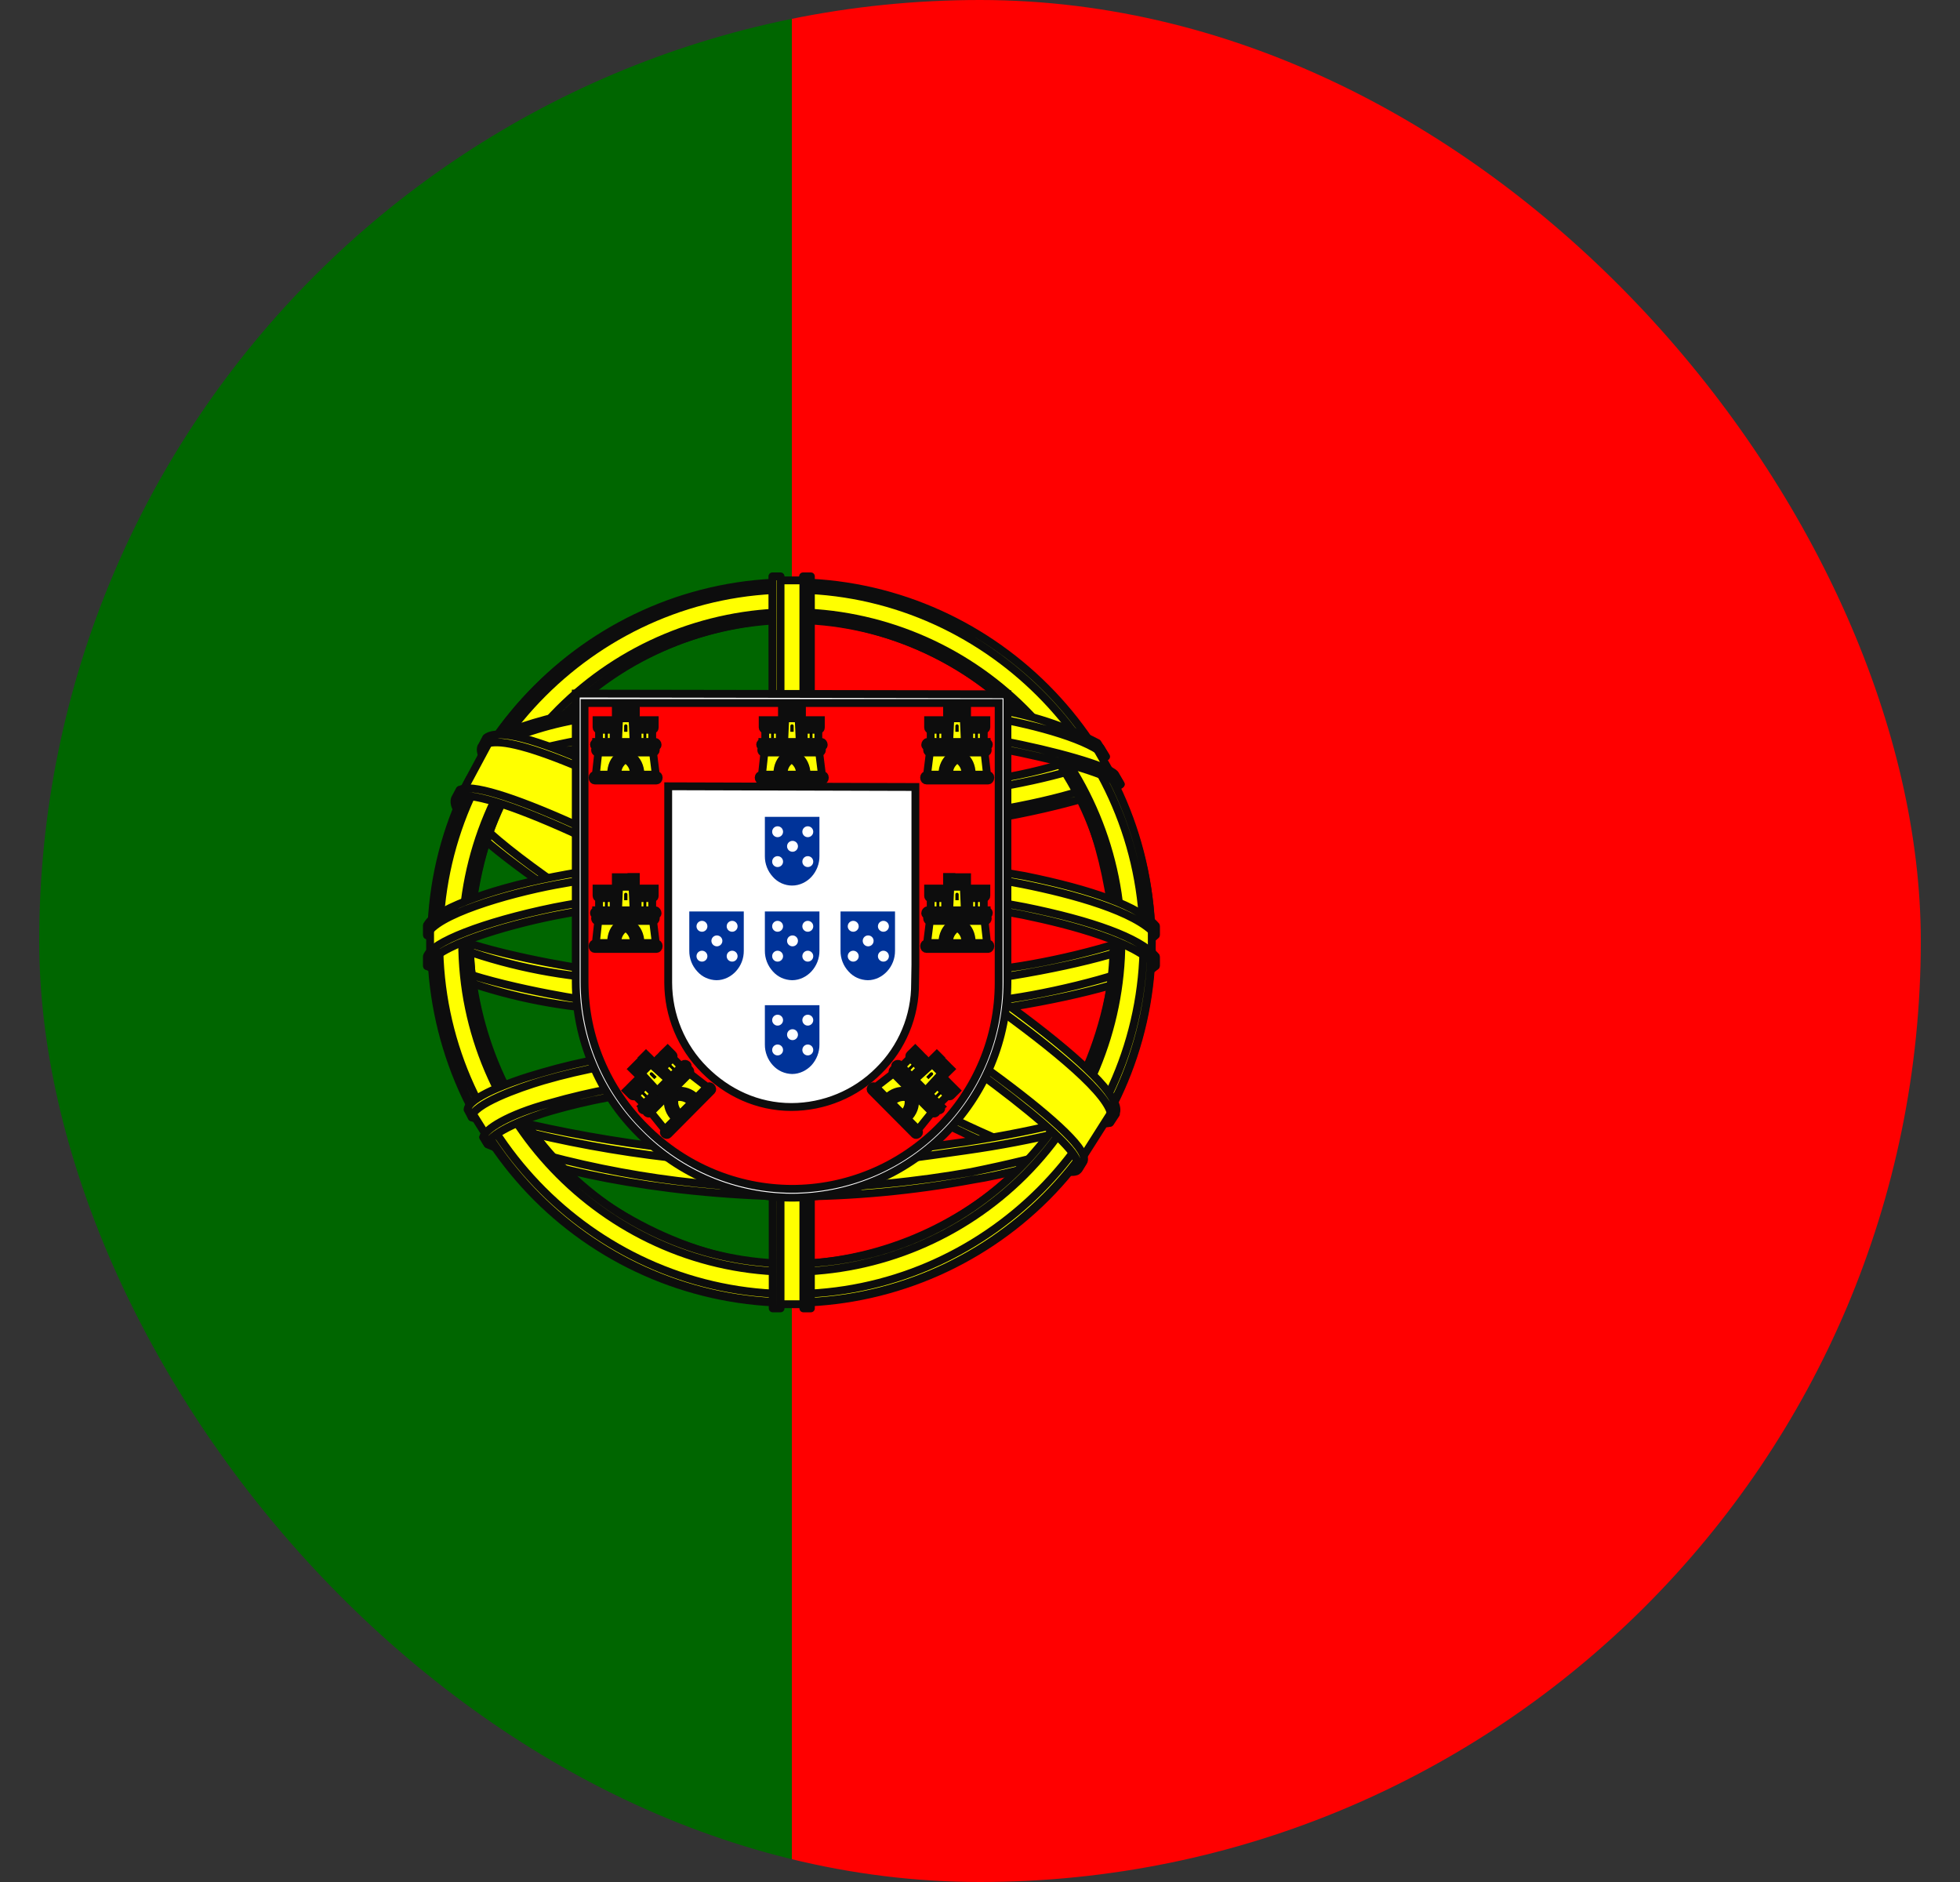 <svg xmlns="http://www.w3.org/2000/svg" width="25" height="24" viewBox="0 0 25 24" fill="none"><rect x="0" y="0" width="25" height="24" fill="#333333" stroke="none"/><g clip-path="url(#clip0_768_4280)"><path d="M10.1 0H24.5V24H10.1V0Z" fill="#FF0000"></path><path d="M0.5 0H10.1V24H0.5V0Z" fill="#006600"></path><path fill-rule="evenodd" clip-rule="evenodd" d="M13.73 14.889C12.325 14.846 5.904 10.837 5.86 10.193L6.212 9.606C6.851 10.533 13.417 14.433 14.065 14.293L13.73 14.889Z" fill="#FFFF00" stroke="#0D0D0D" stroke-width="0.1" stroke-linecap="round" stroke-linejoin="round"></path><path fill-rule="evenodd" clip-rule="evenodd" d="M6.138 9.524C6.012 9.863 7.817 10.976 9.982 12.298C12.152 13.615 14.021 14.428 14.156 14.315L14.221 14.193C14.195 14.237 14.134 14.25 14.034 14.22C13.447 14.05 11.921 13.35 10.03 12.202C8.134 11.054 6.491 9.998 6.234 9.55C6.214 9.508 6.205 9.461 6.208 9.415H6.199L6.147 9.511L6.138 9.524ZM13.76 14.906C13.739 14.95 13.691 14.95 13.608 14.941C13.086 14.885 11.495 14.111 9.612 12.985C7.421 11.672 5.612 10.48 5.812 10.167L5.864 10.072L5.873 10.076C5.699 10.606 9.443 12.746 9.665 12.885C11.83 14.224 13.656 15.011 13.817 14.806L13.76 14.906Z" fill="#FFFF00" stroke="#0D0D0D" stroke-width="0.1" stroke-linecap="round" stroke-linejoin="round"></path><path fill-rule="evenodd" clip-rule="evenodd" d="M10.108 10.585C11.508 10.572 13.239 10.394 14.239 9.994L14.021 9.646C13.434 9.972 11.695 10.189 10.095 10.22C8.208 10.202 6.873 10.024 6.204 9.576L6.004 9.95C7.23 10.472 8.491 10.581 10.108 10.585Z" fill="#FFFF00" stroke="#0D0D0D" stroke-width="0.1" stroke-linecap="round" stroke-linejoin="round"></path><path fill-rule="evenodd" clip-rule="evenodd" d="M14.295 10.001C14.26 10.058 13.608 10.28 12.652 10.445C11.808 10.573 10.957 10.635 10.104 10.632C9.287 10.635 8.47 10.583 7.66 10.475C6.656 10.319 6.138 10.101 5.943 10.023L5.991 9.927C6.543 10.145 7.065 10.275 7.673 10.371C8.477 10.479 9.288 10.533 10.099 10.532C10.948 10.533 11.795 10.47 12.634 10.345C13.613 10.184 14.147 9.98 14.226 9.888L14.295 10.001ZM14.104 9.649C13.999 9.736 13.469 9.923 12.539 10.071C11.735 10.187 10.924 10.245 10.112 10.245C9.156 10.245 8.369 10.175 7.773 10.088C6.825 9.967 6.321 9.74 6.138 9.68L6.195 9.584C6.338 9.658 6.821 9.854 7.782 9.988C8.554 10.092 9.333 10.141 10.112 10.136C10.918 10.136 11.723 10.078 12.521 9.962C13.456 9.832 13.96 9.597 14.039 9.536L14.104 9.649ZM5.504 12.271C6.365 12.736 8.282 12.967 10.095 12.984C11.747 12.988 13.895 12.732 14.7 12.306L14.678 11.841C14.426 12.232 12.121 12.61 10.078 12.597C8.034 12.58 6.134 12.267 5.499 11.858V12.271" fill="#FFFF00"></path><path d="M5.504 12.271C6.365 12.736 8.282 12.967 10.095 12.984C11.747 12.988 13.895 12.732 14.7 12.306L14.678 11.841C14.426 12.232 12.121 12.61 10.078 12.597C8.034 12.58 6.134 12.267 5.499 11.858V12.271M14.295 10.001C14.26 10.058 13.608 10.28 12.652 10.445C11.808 10.573 10.957 10.635 10.104 10.632C9.287 10.635 8.47 10.583 7.66 10.475C6.656 10.319 6.138 10.101 5.943 10.023L5.991 9.927C6.543 10.145 7.065 10.275 7.673 10.371C8.477 10.479 9.288 10.533 10.099 10.532C10.948 10.533 11.795 10.47 12.634 10.345C13.613 10.184 14.147 9.98 14.226 9.888L14.295 10.001ZM14.104 9.649C13.999 9.736 13.469 9.923 12.539 10.071C11.735 10.187 10.924 10.245 10.112 10.245C9.156 10.245 8.369 10.175 7.773 10.088C6.825 9.967 6.321 9.74 6.138 9.68L6.195 9.584C6.338 9.658 6.821 9.854 7.782 9.988C8.554 10.092 9.333 10.141 10.112 10.136C10.918 10.136 11.723 10.078 12.521 9.962C13.456 9.832 13.96 9.597 14.039 9.536L14.104 9.649Z" stroke="#0D0D0D" stroke-width="0.1" stroke-linecap="round" stroke-linejoin="round"></path><path fill-rule="evenodd" clip-rule="evenodd" d="M14.743 12.207V12.315C14.621 12.463 13.865 12.681 12.917 12.837C11.975 12.972 11.024 13.036 10.073 13.028C9.171 13.036 8.27 12.973 7.378 12.841C6.712 12.764 6.061 12.589 5.447 12.32V12.194C5.869 12.472 7.008 12.681 7.391 12.741C8.078 12.846 8.96 12.924 10.073 12.924C11.243 12.924 12.178 12.841 12.899 12.733C13.582 12.633 14.552 12.376 14.743 12.207ZM14.743 11.815V11.924C14.621 12.067 13.865 12.285 12.917 12.441C11.975 12.578 11.025 12.644 10.073 12.637C9.171 12.642 8.27 12.58 7.378 12.45C6.712 12.373 6.061 12.197 5.447 11.928V11.798C5.869 12.081 7.012 12.285 7.391 12.346C8.279 12.476 9.176 12.538 10.073 12.533C11.243 12.533 12.182 12.446 12.899 12.337C13.582 12.241 14.552 11.985 14.743 11.815ZM10.091 14.807C8.108 14.798 6.408 14.268 6.047 14.181L6.308 14.589C7.527 15.021 8.814 15.232 10.108 15.211C11.617 15.168 12.934 15.05 13.86 14.598L14.13 14.172C13.499 14.472 11.347 14.807 10.086 14.807" fill="#FFFF00"></path><path d="M10.091 14.807C8.108 14.798 6.408 14.268 6.047 14.181L6.308 14.589C7.527 15.021 8.814 15.232 10.108 15.211C11.617 15.168 12.934 15.05 13.86 14.598L14.13 14.172C13.499 14.472 11.347 14.807 10.086 14.807M14.743 12.207V12.315C14.621 12.463 13.865 12.681 12.917 12.837C11.975 12.972 11.024 13.036 10.073 13.028C9.171 13.036 8.27 12.973 7.378 12.841C6.712 12.764 6.061 12.589 5.447 12.32V12.194C5.869 12.472 7.008 12.681 7.391 12.741C8.078 12.846 8.96 12.924 10.073 12.924C11.243 12.924 12.178 12.841 12.899 12.733C13.582 12.633 14.552 12.376 14.743 12.207ZM14.743 11.815V11.924C14.621 12.067 13.865 12.285 12.917 12.441C11.975 12.578 11.025 12.644 10.073 12.637C9.171 12.642 8.27 12.58 7.378 12.45C6.712 12.373 6.061 12.197 5.447 11.928V11.798C5.869 12.081 7.012 12.285 7.391 12.346C8.279 12.476 9.176 12.538 10.073 12.533C11.243 12.533 12.182 12.446 12.899 12.337C13.582 12.241 14.552 11.985 14.743 11.815Z" stroke="#0D0D0D" stroke-width="0.1" stroke-linecap="round" stroke-linejoin="round"></path><path fill-rule="evenodd" clip-rule="evenodd" d="M13.965 14.502C13.925 14.561 13.884 14.619 13.843 14.676C13.408 14.833 12.712 14.998 12.425 15.041C11.655 15.185 10.874 15.258 10.091 15.259C8.334 15.233 6.895 14.889 6.221 14.594L6.164 14.502L6.173 14.485L6.264 14.524C7.502 14.933 8.796 15.146 10.099 15.154C10.917 15.154 11.73 15.063 12.386 14.946C13.395 14.741 13.804 14.589 13.93 14.52L13.96 14.502H13.965ZM14.195 14.12C14.166 14.171 14.137 14.221 14.108 14.272C13.873 14.359 13.239 14.541 12.312 14.672C11.704 14.754 11.325 14.837 10.112 14.859C8.726 14.845 7.347 14.64 6.017 14.25L5.969 14.141C7.321 14.515 8.714 14.72 10.117 14.75C11.225 14.728 11.699 14.646 12.304 14.563C13.382 14.398 13.925 14.215 14.086 14.167C14.086 14.165 14.086 14.162 14.086 14.159L14.199 14.115L14.195 14.12Z" fill="#FFFF00" stroke="#0D0D0D" stroke-width="0.1" stroke-linecap="round" stroke-linejoin="round"></path><path fill-rule="evenodd" clip-rule="evenodd" d="M14.221 11.906C14.226 13.211 13.556 14.385 13.021 14.898C12.231 15.668 11.177 16.107 10.073 16.124C8.756 16.145 7.517 15.289 7.182 14.911C6.433 14.116 6.007 13.072 5.986 11.98C6.064 10.554 6.625 9.563 7.434 8.88C8.22 8.233 9.208 7.884 10.226 7.893C10.819 7.922 11.401 8.075 11.932 8.341C12.464 8.608 12.934 8.982 13.312 9.441C13.856 10.102 14.095 10.819 14.221 11.906ZM10.082 7.445C11.298 7.445 12.465 7.926 13.329 8.783C14.192 9.64 14.682 10.803 14.691 12.019C14.691 12.623 14.572 13.22 14.341 13.778C14.11 14.336 13.771 14.842 13.345 15.269C12.918 15.696 12.411 16.034 11.854 16.265C11.296 16.496 10.699 16.615 10.095 16.615C9.492 16.615 8.894 16.496 8.336 16.265C7.779 16.034 7.272 15.696 6.845 15.269C6.419 14.842 6.08 14.336 5.849 13.778C5.618 13.22 5.499 12.623 5.499 12.019C5.495 9.498 7.556 7.445 10.082 7.445Z" fill="#FFFF00" stroke="#0D0D0D" stroke-width="0.1" stroke-linecap="round" stroke-linejoin="round"></path><path fill-rule="evenodd" clip-rule="evenodd" d="M10.095 7.424C12.625 7.424 14.686 9.485 14.686 12.015C14.686 14.546 12.625 16.607 10.099 16.607C7.573 16.607 5.508 14.546 5.508 12.015C5.508 9.485 7.569 7.424 10.099 7.424H10.095ZM5.603 12.011C5.603 14.48 7.634 16.502 10.095 16.502C12.556 16.502 14.586 14.48 14.586 12.011C14.586 9.541 12.556 7.519 10.095 7.519C7.634 7.519 5.603 9.541 5.603 12.011Z" fill="#FFFF00" stroke="#0D0D0D" stroke-width="0.1" stroke-linecap="round" stroke-linejoin="round"></path><path fill-rule="evenodd" clip-rule="evenodd" d="M10.099 7.806C11.213 7.809 12.281 8.253 13.068 9.041C13.856 9.829 14.3 10.896 14.304 12.01C14.3 13.124 13.856 14.192 13.069 14.981C12.281 15.769 11.214 16.214 10.099 16.219C7.795 16.219 5.895 14.323 5.895 12.01C5.899 10.896 6.344 9.83 7.131 9.042C7.919 8.255 8.986 7.81 10.099 7.806ZM5.995 12.01C5.995 14.271 7.847 16.115 10.099 16.115C12.351 16.115 14.204 14.267 14.204 12.01C14.204 9.749 12.351 7.906 10.099 7.906C9.012 7.91 7.971 8.344 7.202 9.113C6.433 9.882 5.999 10.923 5.995 12.01Z" fill="#FFFF00" stroke="#0D0D0D" stroke-width="0.1" stroke-linecap="round" stroke-linejoin="round"></path><path fill-rule="evenodd" clip-rule="evenodd" d="M10.286 7.401H9.891V16.632H10.282L10.286 7.401Z" fill="#FFFF00" stroke="#0D0D0D" stroke-width="0.1" stroke-linecap="round" stroke-linejoin="round"></path><path fill-rule="evenodd" clip-rule="evenodd" d="M10.243 7.35H10.343V16.685H10.247V7.35H10.243ZM9.852 7.35H9.956V16.685H9.856L9.852 7.35Z" fill="#FFFF00" stroke="#0D0D0D" stroke-width="0.1" stroke-linecap="round" stroke-linejoin="round"></path><path fill-rule="evenodd" clip-rule="evenodd" d="M14.691 12.193V11.854L14.412 11.593L12.834 11.176L10.565 10.945L7.825 11.084L5.877 11.545L5.486 11.837V12.18L6.482 11.732L8.847 11.363H11.121L12.791 11.545L13.947 11.824L14.691 12.193Z" fill="#FFFF00" stroke="#0D0D0D" stroke-width="0.1" stroke-linecap="round" stroke-linejoin="round"></path><path fill-rule="evenodd" clip-rule="evenodd" d="M10.099 11.306C11.182 11.306 12.23 11.406 13.069 11.567C13.93 11.741 14.534 11.958 14.743 12.197V12.319C14.491 12.015 13.678 11.797 13.047 11.667C12.221 11.51 11.178 11.406 10.095 11.406C8.96 11.406 7.899 11.519 7.082 11.676C6.43 11.806 5.556 12.067 5.447 12.319V12.193C5.504 12.019 6.156 11.758 7.069 11.571C7.891 11.41 8.951 11.306 10.095 11.306H10.099ZM10.099 10.91C11.095 10.908 12.089 10.996 13.069 11.171C13.93 11.345 14.534 11.562 14.743 11.806V11.923C14.491 11.623 13.678 11.402 13.047 11.276C12.221 11.115 11.178 11.015 10.095 11.015C9.086 11.011 8.079 11.102 7.086 11.284C6.456 11.402 5.547 11.671 5.447 11.923V11.802C5.508 11.628 6.169 11.354 7.069 11.18C7.895 11.019 8.951 10.91 10.099 10.91ZM10.073 8.902C11.782 8.893 13.273 9.141 13.956 9.489L14.204 9.923C13.612 9.602 12.004 9.271 10.078 9.315C8.508 9.328 6.83 9.489 5.991 9.941L6.286 9.445C6.977 9.084 8.604 8.902 10.073 8.902Z" fill="#FFFF00" stroke="#0D0D0D" stroke-width="0.1" stroke-linecap="round" stroke-linejoin="round"></path><path fill-rule="evenodd" clip-rule="evenodd" d="M10.099 9.258C10.992 9.243 11.883 9.305 12.765 9.445C13.46 9.575 14.126 9.767 14.221 9.871L14.295 10.001C14.065 9.854 13.486 9.684 12.747 9.545C12.008 9.406 11.065 9.358 10.095 9.362C8.995 9.358 8.139 9.414 7.408 9.545C6.905 9.615 6.416 9.767 5.96 9.993L6.034 9.858C6.295 9.727 6.699 9.567 7.386 9.441C8.147 9.301 9.012 9.262 10.099 9.258ZM10.099 8.867C11.03 8.858 11.952 8.91 12.669 9.041C13.134 9.11 13.584 9.257 13.999 9.475L14.108 9.649C13.926 9.445 13.239 9.249 12.626 9.145C11.912 9.019 11.03 8.971 10.099 8.962C9.233 8.955 8.368 9.019 7.512 9.154C7.065 9.216 6.631 9.349 6.225 9.549L6.321 9.406C6.573 9.275 6.982 9.154 7.495 9.054C8.356 8.917 9.227 8.853 10.099 8.862V8.867ZM12.378 13.923C11.624 13.793 10.86 13.735 10.095 13.749C7.247 13.784 6.33 14.336 6.217 14.502L5.999 14.154C6.73 13.632 8.278 13.336 10.113 13.362C11.065 13.38 11.886 13.445 12.573 13.58L12.378 13.928" fill="#FFFF00"></path><path d="M12.378 13.923C11.624 13.793 10.86 13.735 10.095 13.749C7.247 13.784 6.33 14.336 6.217 14.502L5.999 14.154C6.73 13.632 8.278 13.336 10.113 13.362C11.065 13.38 11.886 13.445 12.573 13.58L12.378 13.928M10.099 9.258C10.992 9.243 11.883 9.305 12.765 9.445C13.46 9.575 14.126 9.767 14.221 9.871L14.295 10.001C14.065 9.854 13.486 9.684 12.747 9.545C12.008 9.406 11.065 9.358 10.095 9.362C8.995 9.358 8.139 9.414 7.408 9.545C6.905 9.615 6.416 9.767 5.96 9.993L6.034 9.858C6.295 9.727 6.699 9.567 7.386 9.441C8.147 9.301 9.012 9.262 10.099 9.258ZM10.099 8.867C11.03 8.858 11.952 8.91 12.669 9.041C13.134 9.11 13.584 9.257 13.999 9.475L14.108 9.649C13.926 9.445 13.239 9.249 12.626 9.145C11.912 9.019 11.03 8.971 10.099 8.962C9.233 8.955 8.368 9.019 7.512 9.154C7.065 9.216 6.631 9.349 6.225 9.549L6.321 9.406C6.573 9.275 6.982 9.154 7.495 9.054C8.356 8.917 9.227 8.853 10.099 8.862V8.867Z" stroke="#0D0D0D" stroke-width="0.1" stroke-linecap="round" stroke-linejoin="round"></path><path fill-rule="evenodd" clip-rule="evenodd" d="M10.082 13.702C10.873 13.715 11.647 13.745 12.399 13.884L12.347 13.98C11.651 13.85 10.904 13.806 10.086 13.806C9.03 13.797 7.969 13.897 7.043 14.163C6.751 14.245 6.269 14.432 6.217 14.589L6.164 14.502C6.182 14.406 6.469 14.215 7.017 14.067C8.077 13.763 9.069 13.706 10.082 13.702ZM10.117 13.302C10.952 13.301 11.786 13.374 12.608 13.519L12.552 13.619C11.748 13.472 10.933 13.4 10.117 13.406C9.064 13.406 7.947 13.484 6.93 13.78C6.604 13.876 6.034 14.084 6.017 14.245L5.964 14.15C5.973 14.002 6.464 13.806 6.908 13.68C7.93 13.38 9.051 13.306 10.117 13.302Z" fill="#FFFF00" stroke="#0D0D0D" stroke-width="0.1" stroke-linecap="round" stroke-linejoin="round"></path><path fill-rule="evenodd" clip-rule="evenodd" d="M14.16 14.207L13.821 14.741L12.834 13.867L10.286 12.15L7.408 10.572L5.917 10.063L6.234 9.472L6.343 9.415L7.269 9.645L10.33 11.224L12.095 12.337L13.578 13.402L14.182 14.098L14.16 14.207Z" fill="#FFFF00" stroke="#0D0D0D" stroke-width="0.1" stroke-linecap="round" stroke-linejoin="round"></path><path fill-rule="evenodd" clip-rule="evenodd" d="M5.864 10.075C6.125 9.902 8.047 10.754 10.065 11.971C12.069 13.189 13.991 14.563 13.817 14.819L13.76 14.91L13.734 14.932C13.739 14.928 13.769 14.889 13.734 14.797C13.647 14.515 12.282 13.428 10.025 12.062C7.821 10.754 5.986 9.962 5.808 10.189L5.864 10.075ZM14.23 14.202C14.395 13.871 12.612 12.528 10.399 11.219C8.138 9.936 6.504 9.18 6.204 9.406L6.143 9.532C6.143 9.536 6.143 9.523 6.16 9.51C6.212 9.467 6.304 9.467 6.343 9.467C6.856 9.476 8.321 10.149 10.377 11.328C11.282 11.85 14.186 13.719 14.173 14.241C14.173 14.284 14.178 14.293 14.16 14.319L14.234 14.206L14.23 14.202Z" fill="#FFFF00" stroke="#0D0D0D" stroke-width="0.1" stroke-linecap="round" stroke-linejoin="round"></path><path d="M7.344 12.523C7.345 12.883 7.417 13.239 7.557 13.571C7.696 13.903 7.9 14.204 8.156 14.457C8.409 14.714 8.711 14.918 9.044 15.058C9.377 15.198 9.734 15.271 10.095 15.273C10.825 15.273 11.526 14.982 12.043 14.466C12.298 14.212 12.501 13.91 12.639 13.577C12.778 13.244 12.849 12.887 12.85 12.527V8.854L7.344 8.845V12.523Z" fill="white" stroke="#0D0D0D" stroke-width="0.1"></path><path d="M7.456 12.527C7.457 12.872 7.526 13.214 7.66 13.532C7.794 13.851 7.989 14.139 8.235 14.382C8.729 14.878 9.399 15.158 10.099 15.161C10.798 15.161 11.469 14.884 11.964 14.391C12.209 14.148 12.403 13.859 12.536 13.541C12.669 13.223 12.738 12.881 12.738 12.536V8.965H7.456V12.527ZM11.676 10.036V12.304L11.672 12.541C11.673 12.748 11.633 12.953 11.553 13.144C11.473 13.336 11.356 13.509 11.208 13.654C10.913 13.95 10.512 14.116 10.095 14.117C9.659 14.117 9.274 13.932 8.986 13.644C8.69 13.35 8.524 12.949 8.523 12.531V10.027L11.676 10.036Z" fill="#FF0000" stroke="#0D0D0D" stroke-width="0.1"></path><path d="M7.79 9.897C7.794 9.642 7.975 9.582 7.975 9.582C7.98 9.582 8.175 9.647 8.175 9.902L7.79 9.897Z" fill="#FFFF00"></path><path d="M7.632 9.587L7.6 9.879H7.794C7.794 9.638 7.98 9.601 7.98 9.601C7.985 9.601 8.165 9.652 8.17 9.879H8.365L8.328 9.582L7.632 9.587ZM7.586 9.883H8.374C8.388 9.883 8.402 9.897 8.402 9.916C8.402 9.939 8.388 9.953 8.374 9.953H7.586C7.572 9.953 7.558 9.939 7.558 9.916C7.558 9.897 7.572 9.883 7.59 9.883H7.586Z" fill="#FFFF00" stroke="#0D0D0D" stroke-width="0.1"></path><path d="M7.873 9.879C7.873 9.726 7.98 9.684 7.98 9.684C7.98 9.684 8.087 9.731 8.087 9.879H7.873ZM7.604 9.462H8.36C8.374 9.462 8.388 9.48 8.388 9.499C8.388 9.513 8.374 9.527 8.36 9.527H7.604C7.59 9.527 7.576 9.513 7.576 9.494C7.576 9.48 7.59 9.466 7.604 9.466V9.462ZM7.623 9.531H8.337C8.351 9.531 8.365 9.545 8.365 9.564C8.365 9.582 8.351 9.596 8.337 9.596H7.618C7.6 9.596 7.59 9.582 7.59 9.564C7.59 9.545 7.6 9.531 7.618 9.531H7.623ZM7.855 9.04H7.91V9.077H7.952V9.04H8.012V9.082H8.054V9.035H8.11V9.128C8.11 9.146 8.1 9.156 8.087 9.156H7.883C7.869 9.156 7.855 9.146 7.855 9.133V9.04ZM8.068 9.165L8.082 9.462H7.883L7.896 9.16H8.068" fill="#FFFF00"></path><path d="M8.068 9.165L8.082 9.462H7.883L7.896 9.16H8.068M7.873 9.879C7.873 9.726 7.98 9.684 7.98 9.684C7.98 9.684 8.087 9.731 8.087 9.879H7.873ZM7.604 9.462H8.36C8.374 9.462 8.388 9.48 8.388 9.499C8.388 9.513 8.374 9.527 8.36 9.527H7.604C7.59 9.527 7.576 9.513 7.576 9.494C7.576 9.48 7.59 9.466 7.604 9.466V9.462ZM7.623 9.531H8.337C8.351 9.531 8.365 9.545 8.365 9.564C8.365 9.582 8.351 9.596 8.337 9.596H7.618C7.6 9.596 7.59 9.582 7.59 9.564C7.59 9.545 7.6 9.531 7.618 9.531H7.623ZM7.855 9.04H7.91V9.077H7.952V9.04H8.012V9.082H8.054V9.035H8.11V9.128C8.11 9.146 8.1 9.156 8.087 9.156H7.883C7.869 9.156 7.855 9.146 7.855 9.133V9.04Z" stroke="#0D0D0D" stroke-width="0.1"></path><path d="M7.827 9.304V9.461H7.641V9.304H7.827Z" fill="#FFFF00" stroke="#0D0D0D" stroke-width="0.1"></path><path d="M8.319 9.304V9.461H8.133V9.304H8.319Z" fill="#FFFF00" stroke="#0D0D0D" stroke-width="0.1"></path><path d="M7.609 9.184H7.665V9.23H7.706V9.184H7.762V9.23H7.804V9.184H7.859V9.276C7.859 9.295 7.85 9.304 7.836 9.304H7.637C7.629 9.304 7.622 9.301 7.617 9.296C7.612 9.291 7.609 9.284 7.609 9.276V9.184Z" fill="#FFFF00" stroke="#0D0D0D" stroke-width="0.1"></path><path d="M8.101 9.184H8.156V9.23H8.198V9.184H8.254V9.23H8.295V9.184H8.351V9.276C8.351 9.295 8.342 9.304 8.328 9.304H8.128C8.121 9.304 8.114 9.301 8.109 9.296C8.104 9.291 8.101 9.284 8.101 9.276V9.184Z" fill="#FFFF00" stroke="#0D0D0D" stroke-width="0.1"></path><path d="M7.961 9.258C7.961 9.23 8.003 9.23 8.003 9.258V9.332H7.961V9.258Z" fill="#000001"></path><path d="M7.716 9.36C7.716 9.332 7.753 9.332 7.753 9.36V9.415H7.716V9.36Z" fill="#000001"></path><path d="M8.207 9.36C8.207 9.332 8.244 9.332 8.244 9.36V9.415H8.207V9.36Z" fill="#000001"></path><path d="M7.79 12.045C7.794 11.79 7.975 11.729 7.975 11.729C7.98 11.729 8.175 11.794 8.175 12.05L7.79 12.045Z" fill="#FFFF00"></path><path d="M7.632 11.734L7.6 12.026H7.794C7.794 11.785 7.98 11.748 7.98 11.748C7.985 11.748 8.165 11.799 8.17 12.026H8.365L8.328 11.729L7.632 11.734ZM7.586 12.031H8.374C8.388 12.031 8.402 12.045 8.402 12.063C8.402 12.087 8.388 12.101 8.374 12.101H7.586C7.572 12.101 7.558 12.087 7.558 12.063C7.558 12.045 7.572 12.031 7.59 12.031H7.586Z" fill="#FFFF00" stroke="#0D0D0D" stroke-width="0.1"></path><path d="M7.873 12.027C7.873 11.874 7.98 11.832 7.98 11.832C7.98 11.832 8.087 11.878 8.087 12.027H7.873ZM7.604 11.609H8.36C8.374 11.609 8.388 11.628 8.388 11.646C8.388 11.66 8.374 11.674 8.36 11.674H7.604C7.59 11.674 7.576 11.66 7.576 11.642C7.576 11.628 7.59 11.614 7.604 11.614V11.609ZM7.623 11.679H8.337C8.351 11.679 8.365 11.693 8.365 11.711C8.365 11.73 8.351 11.744 8.337 11.744H7.618C7.6 11.744 7.59 11.73 7.59 11.711C7.59 11.693 7.6 11.679 7.618 11.679H7.623ZM7.855 11.187H7.91V11.224H7.952V11.187H8.012V11.229H8.054V11.183H8.11V11.275C8.11 11.294 8.1 11.303 8.087 11.303H7.883C7.869 11.303 7.855 11.294 7.855 11.28V11.187ZM8.068 11.312L8.082 11.609H7.883L7.896 11.308H8.068" fill="#FFFF00"></path><path d="M8.068 11.312L8.082 11.609H7.883L7.896 11.308H8.068M7.873 12.027C7.873 11.874 7.98 11.832 7.98 11.832C7.98 11.832 8.087 11.878 8.087 12.027H7.873ZM7.604 11.609H8.36C8.374 11.609 8.388 11.628 8.388 11.646C8.388 11.66 8.374 11.674 8.36 11.674H7.604C7.59 11.674 7.576 11.66 7.576 11.642C7.576 11.628 7.59 11.614 7.604 11.614V11.609ZM7.623 11.679H8.337C8.351 11.679 8.365 11.693 8.365 11.711C8.365 11.73 8.351 11.744 8.337 11.744H7.618C7.6 11.744 7.59 11.73 7.59 11.711C7.59 11.693 7.6 11.679 7.618 11.679H7.623ZM7.855 11.187H7.91V11.224H7.952V11.187H8.012V11.229H8.054V11.183H8.11V11.275C8.11 11.294 8.1 11.303 8.087 11.303H7.883C7.869 11.303 7.855 11.294 7.855 11.28V11.187Z" stroke="#0D0D0D" stroke-width="0.1"></path><path d="M7.827 11.451V11.609H7.641V11.451H7.827Z" fill="#FFFF00" stroke="#0D0D0D" stroke-width="0.1"></path><path d="M8.319 11.451V11.609H8.133V11.451H8.319Z" fill="#FFFF00" stroke="#0D0D0D" stroke-width="0.1"></path><path d="M7.609 11.331H7.665V11.377H7.706V11.331H7.762V11.377H7.804V11.331H7.859V11.424C7.859 11.442 7.85 11.452 7.836 11.452H7.637C7.629 11.452 7.622 11.449 7.617 11.444C7.612 11.438 7.609 11.431 7.609 11.424V11.331Z" fill="#FFFF00" stroke="#0D0D0D" stroke-width="0.1"></path><path d="M8.101 11.331H8.156V11.377H8.198V11.331H8.254V11.377H8.295V11.331H8.351V11.424C8.351 11.442 8.342 11.452 8.328 11.452H8.128C8.121 11.452 8.114 11.449 8.109 11.444C8.104 11.438 8.101 11.431 8.101 11.424V11.331Z" fill="#FFFF00" stroke="#0D0D0D" stroke-width="0.1"></path><path d="M7.961 11.406C7.961 11.378 8.003 11.378 8.003 11.406V11.48H7.961V11.406Z" fill="#000001"></path><path d="M7.716 11.507C7.716 11.479 7.753 11.479 7.753 11.507V11.563H7.716V11.507Z" fill="#000001"></path><path d="M8.207 11.507C8.207 11.479 8.244 11.479 8.244 11.507V11.563H8.207V11.507Z" fill="#000001"></path><path d="M8.627 14.283C8.449 14.1 8.534 13.929 8.534 13.929C8.537 13.926 8.72 13.833 8.901 14.013L8.627 14.283Z" fill="#FFFF00"></path><path d="M8.295 14.176L8.48 14.405L8.617 14.267C8.446 14.097 8.55 13.939 8.55 13.939C8.554 13.936 8.717 13.844 8.882 14L9.019 13.862L8.782 13.679L8.295 14.176ZM8.473 14.418L9.029 13.859C9.039 13.849 9.058 13.849 9.071 13.862C9.088 13.878 9.088 13.898 9.078 13.908L8.523 14.467C8.513 14.477 8.493 14.477 8.477 14.461C8.464 14.448 8.463 14.428 8.477 14.415L8.473 14.418Z" fill="#FFFF00" stroke="#0D0D0D" stroke-width="0.1"></path><path d="M8.673 14.211C8.564 14.104 8.61 13.998 8.61 13.998C8.61 13.998 8.718 13.955 8.823 14.06L8.673 14.211ZM8.187 14.108L8.72 13.572C8.729 13.562 8.752 13.565 8.765 13.578C8.775 13.588 8.775 13.607 8.766 13.617L8.233 14.154C8.223 14.164 8.203 14.164 8.19 14.151C8.18 14.141 8.18 14.121 8.19 14.111L8.187 14.108ZM8.249 14.144L8.753 13.637C8.762 13.627 8.782 13.627 8.795 13.64C8.808 13.653 8.808 13.673 8.799 13.683L8.292 14.193C8.279 14.206 8.263 14.203 8.249 14.19C8.236 14.177 8.233 14.16 8.246 14.147L8.249 14.144ZM8.064 13.633L8.103 13.594L8.129 13.62L8.159 13.59L8.133 13.564L8.175 13.521L8.205 13.55L8.234 13.521L8.201 13.488L8.24 13.449L8.306 13.514C8.319 13.527 8.319 13.54 8.31 13.55L8.166 13.695C8.156 13.705 8.14 13.708 8.13 13.698L8.064 13.633ZM8.303 13.57L8.523 13.769L8.383 13.911L8.179 13.688L8.3 13.567" fill="#FFFF00"></path><path d="M8.303 13.57L8.523 13.769L8.383 13.911L8.179 13.688L8.3 13.567M8.673 14.211C8.564 14.104 8.61 13.998 8.61 13.998C8.61 13.998 8.718 13.955 8.823 14.06L8.673 14.211ZM8.187 14.108L8.72 13.572C8.729 13.562 8.752 13.565 8.765 13.578C8.775 13.588 8.775 13.607 8.766 13.617L8.233 14.154C8.223 14.164 8.203 14.164 8.19 14.151C8.18 14.141 8.18 14.121 8.19 14.111L8.187 14.108ZM8.249 14.144L8.753 13.637C8.762 13.627 8.782 13.627 8.795 13.64C8.808 13.653 8.808 13.673 8.799 13.683L8.292 14.193C8.279 14.206 8.263 14.203 8.249 14.19C8.236 14.177 8.233 14.16 8.246 14.147L8.249 14.144ZM8.064 13.633L8.103 13.594L8.129 13.62L8.159 13.59L8.133 13.564L8.175 13.521L8.205 13.55L8.234 13.521L8.201 13.488L8.24 13.449L8.306 13.514C8.319 13.527 8.319 13.54 8.31 13.55L8.166 13.695C8.156 13.705 8.14 13.708 8.13 13.698L8.064 13.633Z" stroke="#0D0D0D" stroke-width="0.1"></path><path d="M8.232 13.838L8.344 13.949L8.213 14.081L8.101 13.97L8.232 13.838Z" fill="#FFFF00" stroke="#0D0D0D" stroke-width="0.1"></path><path d="M8.578 13.489L8.69 13.601L8.559 13.732L8.447 13.621L8.578 13.489Z" fill="#FFFF00" stroke="#0D0D0D" stroke-width="0.1"></path><path d="M7.992 13.908L8.032 13.869L8.065 13.901L8.094 13.872L8.061 13.839L8.1 13.8L8.133 13.832L8.163 13.803L8.13 13.77L8.169 13.73L8.235 13.796C8.248 13.809 8.248 13.822 8.238 13.832L8.098 13.973C8.092 13.979 8.085 13.982 8.078 13.982C8.071 13.982 8.063 13.979 8.058 13.974L7.992 13.908Z" fill="#FFFF00" stroke="#0D0D0D" stroke-width="0.1"></path><path d="M8.339 13.56L8.378 13.52L8.411 13.553L8.441 13.523L8.408 13.491L8.447 13.451L8.48 13.484L8.509 13.454L8.476 13.421L8.516 13.382L8.581 13.447C8.595 13.46 8.595 13.473 8.585 13.483L8.444 13.625C8.439 13.63 8.432 13.633 8.425 13.633C8.417 13.633 8.41 13.63 8.405 13.625L8.339 13.56Z" fill="#FFFF00" stroke="#0D0D0D" stroke-width="0.1"></path><path d="M8.294 13.71C8.274 13.69 8.303 13.661 8.323 13.68L8.376 13.733L8.346 13.762L8.294 13.71Z" fill="#000001"></path><path d="M8.193 13.957C8.173 13.938 8.199 13.911 8.219 13.931L8.258 13.97L8.232 13.996L8.193 13.957Z" fill="#000001"></path><path d="M8.539 13.607C8.519 13.588 8.546 13.562 8.565 13.581L8.605 13.62L8.579 13.647L8.539 13.607Z" fill="#000001"></path><path d="M9.909 9.897C9.914 9.642 10.095 9.582 10.095 9.582C10.099 9.582 10.294 9.647 10.294 9.902L9.909 9.897Z" fill="#FFFF00"></path><path d="M9.751 9.587L9.719 9.879H9.914C9.914 9.638 10.099 9.601 10.099 9.601C10.104 9.601 10.285 9.652 10.289 9.879H10.484L10.447 9.582L9.751 9.587ZM9.705 9.883H10.493C10.507 9.883 10.521 9.897 10.521 9.916C10.521 9.939 10.507 9.953 10.493 9.953H9.705C9.691 9.953 9.677 9.939 9.677 9.916C9.677 9.897 9.691 9.883 9.71 9.883H9.705Z" fill="#FFFF00" stroke="#0D0D0D" stroke-width="0.1"></path><path d="M9.993 9.879C9.993 9.726 10.099 9.684 10.099 9.684C10.099 9.684 10.206 9.731 10.206 9.879H9.993ZM9.724 9.462H10.48C10.493 9.462 10.507 9.48 10.507 9.499C10.507 9.513 10.493 9.527 10.48 9.527H9.724C9.71 9.527 9.696 9.513 9.696 9.494C9.696 9.48 9.71 9.466 9.724 9.466V9.462ZM9.742 9.531H10.456C10.47 9.531 10.484 9.545 10.484 9.564C10.484 9.582 10.47 9.596 10.456 9.596H9.738C9.719 9.596 9.71 9.582 9.71 9.564C9.71 9.545 9.719 9.531 9.738 9.531H9.742ZM9.974 9.04H10.03V9.077H10.072V9.04H10.132V9.082H10.174V9.035H10.229V9.128C10.229 9.146 10.22 9.156 10.206 9.156H10.002C9.988 9.156 9.974 9.146 9.974 9.133V9.04ZM10.187 9.165L10.201 9.462H10.002L10.016 9.16H10.187" fill="#FFFF00"></path><path d="M10.187 9.165L10.201 9.462H10.002L10.016 9.16H10.187M9.993 9.879C9.993 9.726 10.099 9.684 10.099 9.684C10.099 9.684 10.206 9.731 10.206 9.879H9.993ZM9.724 9.462H10.48C10.493 9.462 10.507 9.48 10.507 9.499C10.507 9.513 10.493 9.527 10.48 9.527H9.724C9.71 9.527 9.696 9.513 9.696 9.494C9.696 9.48 9.71 9.466 9.724 9.466V9.462ZM9.742 9.531H10.456C10.47 9.531 10.484 9.545 10.484 9.564C10.484 9.582 10.47 9.596 10.456 9.596H9.738C9.719 9.596 9.71 9.582 9.71 9.564C9.71 9.545 9.719 9.531 9.738 9.531H9.742ZM9.974 9.04H10.03V9.077H10.072V9.04H10.132V9.082H10.174V9.035H10.229V9.128C10.229 9.146 10.22 9.156 10.206 9.156H10.002C9.988 9.156 9.974 9.146 9.974 9.133V9.04Z" stroke="#0D0D0D" stroke-width="0.1"></path><path d="M9.946 9.304V9.461H9.761V9.304H9.946Z" fill="#FFFF00" stroke="#0D0D0D" stroke-width="0.1"></path><path d="M10.438 9.304V9.461H10.252V9.304H10.438Z" fill="#FFFF00" stroke="#0D0D0D" stroke-width="0.1"></path><path d="M9.728 9.184H9.784V9.23H9.826V9.184H9.881V9.23H9.923V9.184H9.979V9.276C9.979 9.295 9.969 9.304 9.956 9.304H9.756C9.749 9.304 9.742 9.301 9.736 9.296C9.731 9.291 9.728 9.284 9.728 9.276V9.184Z" fill="#FFFF00" stroke="#0D0D0D" stroke-width="0.1"></path><path d="M10.22 9.184H10.276V9.23H10.317V9.184H10.373V9.23H10.415V9.184H10.47V9.276C10.47 9.295 10.461 9.304 10.447 9.304H10.248C10.24 9.304 10.233 9.301 10.228 9.296C10.223 9.291 10.22 9.284 10.22 9.276V9.184Z" fill="#FFFF00" stroke="#0D0D0D" stroke-width="0.1"></path><path d="M10.081 9.258C10.081 9.23 10.123 9.23 10.123 9.258V9.332H10.081V9.258Z" fill="#000001"></path><path d="M9.835 9.36C9.835 9.332 9.872 9.332 9.872 9.36V9.415H9.835V9.36Z" fill="#000001"></path><path d="M10.327 9.36C10.327 9.332 10.364 9.332 10.364 9.36V9.415H10.327V9.36Z" fill="#000001"></path><path d="M12.4 9.897C12.395 9.642 12.214 9.582 12.214 9.582C12.21 9.582 12.015 9.647 12.015 9.902L12.4 9.897Z" fill="#FFFF00"></path><path d="M12.557 9.587L12.59 9.879H12.395C12.395 9.638 12.21 9.601 12.21 9.601C12.205 9.601 12.024 9.652 12.019 9.879H11.825L11.862 9.582L12.557 9.587ZM12.604 9.883H11.815C11.801 9.883 11.787 9.897 11.787 9.916C11.787 9.939 11.801 9.953 11.815 9.953H12.604C12.618 9.953 12.632 9.939 12.632 9.916C12.632 9.897 12.618 9.883 12.599 9.883H12.604Z" fill="#FFFF00" stroke="#0D0D0D" stroke-width="0.1"></path><path d="M12.316 9.879C12.316 9.726 12.21 9.684 12.21 9.684C12.21 9.684 12.103 9.731 12.103 9.879H12.316ZM12.585 9.462H11.829C11.815 9.462 11.801 9.48 11.801 9.499C11.801 9.513 11.815 9.527 11.829 9.527H12.585C12.599 9.527 12.613 9.513 12.613 9.494C12.613 9.48 12.599 9.466 12.585 9.466V9.462ZM12.567 9.531H11.852C11.838 9.531 11.825 9.545 11.825 9.564C11.825 9.582 11.838 9.596 11.852 9.596H12.571C12.59 9.596 12.599 9.582 12.599 9.564C12.599 9.545 12.59 9.531 12.571 9.531H12.567ZM12.335 9.04H12.279V9.077H12.237V9.04H12.177V9.082H12.135V9.035H12.08V9.128C12.08 9.146 12.089 9.156 12.103 9.156H12.307C12.321 9.156 12.335 9.146 12.335 9.133V9.04ZM12.121 9.165L12.107 9.462H12.307L12.293 9.16H12.121" fill="#FFFF00"></path><path d="M12.121 9.165L12.107 9.462H12.307L12.293 9.16H12.121M12.316 9.879C12.316 9.726 12.21 9.684 12.21 9.684C12.21 9.684 12.103 9.731 12.103 9.879H12.316ZM12.585 9.462H11.829C11.815 9.462 11.801 9.48 11.801 9.499C11.801 9.513 11.815 9.527 11.829 9.527H12.585C12.599 9.527 12.613 9.513 12.613 9.494C12.613 9.48 12.599 9.466 12.585 9.466V9.462ZM12.567 9.531H11.852C11.838 9.531 11.825 9.545 11.825 9.564C11.825 9.582 11.838 9.596 11.852 9.596H12.571C12.59 9.596 12.599 9.582 12.599 9.564C12.599 9.545 12.59 9.531 12.571 9.531H12.567ZM12.335 9.04H12.279V9.077H12.237V9.04H12.177V9.082H12.135V9.035H12.08V9.128C12.08 9.146 12.089 9.156 12.103 9.156H12.307C12.321 9.156 12.335 9.146 12.335 9.133V9.04Z" stroke="#0D0D0D" stroke-width="0.1"></path><path d="M12.363 9.304V9.461H12.548V9.304H12.363Z" fill="#FFFF00" stroke="#0D0D0D" stroke-width="0.1"></path><path d="M11.871 9.304V9.461H12.056V9.304H11.871Z" fill="#FFFF00" stroke="#0D0D0D" stroke-width="0.1"></path><path d="M12.581 9.184H12.525V9.23H12.483V9.184H12.428V9.23H12.386V9.184H12.33V9.276C12.33 9.295 12.339 9.304 12.353 9.304H12.553C12.56 9.304 12.567 9.301 12.572 9.296C12.578 9.291 12.581 9.284 12.581 9.276V9.184Z" fill="#FFFF00" stroke="#0D0D0D" stroke-width="0.1"></path><path d="M12.089 9.184H12.033V9.23H11.992V9.184H11.936V9.23H11.894V9.184H11.838V9.276C11.838 9.295 11.848 9.304 11.862 9.304H12.061C12.068 9.304 12.075 9.301 12.081 9.296C12.086 9.291 12.089 9.284 12.089 9.276V9.184Z" fill="#FFFF00" stroke="#0D0D0D" stroke-width="0.1"></path><path d="M12.228 9.258C12.228 9.23 12.186 9.23 12.186 9.258V9.332H12.228V9.258Z" fill="#000001"></path><path d="M12.474 9.36C12.474 9.332 12.437 9.332 12.437 9.36V9.415H12.474V9.36Z" fill="#000001"></path><path d="M11.982 9.36C11.982 9.332 11.945 9.332 11.945 9.36V9.415H11.982V9.36Z" fill="#000001"></path><path d="M12.4 12.045C12.395 11.79 12.214 11.729 12.214 11.729C12.21 11.729 12.015 11.794 12.015 12.05L12.4 12.045Z" fill="#FFFF00"></path><path d="M12.557 11.734L12.59 12.026H12.395C12.395 11.785 12.21 11.748 12.21 11.748C12.205 11.748 12.024 11.799 12.019 12.026H11.825L11.862 11.729L12.557 11.734ZM12.604 12.031H11.815C11.801 12.031 11.787 12.045 11.787 12.063C11.787 12.087 11.801 12.101 11.815 12.101H12.604C12.618 12.101 12.632 12.087 12.632 12.063C12.632 12.045 12.618 12.031 12.599 12.031H12.604Z" fill="#FFFF00" stroke="#0D0D0D" stroke-width="0.1"></path><path d="M12.316 12.027C12.316 11.874 12.21 11.832 12.21 11.832C12.21 11.832 12.103 11.878 12.103 12.027H12.316ZM12.585 11.609H11.829C11.815 11.609 11.801 11.628 11.801 11.646C11.801 11.66 11.815 11.674 11.829 11.674H12.585C12.599 11.674 12.613 11.66 12.613 11.642C12.613 11.628 12.599 11.614 12.585 11.614V11.609ZM12.567 11.679H11.852C11.838 11.679 11.825 11.693 11.825 11.711C11.825 11.73 11.838 11.744 11.852 11.744H12.571C12.59 11.744 12.599 11.73 12.599 11.711C12.599 11.693 12.59 11.679 12.571 11.679H12.567ZM12.335 11.187H12.279V11.224H12.237V11.187H12.177V11.229H12.135V11.183H12.08V11.275C12.08 11.294 12.089 11.303 12.103 11.303H12.307C12.321 11.303 12.335 11.294 12.335 11.28V11.187ZM12.121 11.312L12.107 11.609H12.307L12.293 11.308H12.121" fill="#FFFF00"></path><path d="M12.121 11.312L12.107 11.609H12.307L12.293 11.308H12.121M12.316 12.027C12.316 11.874 12.21 11.832 12.21 11.832C12.21 11.832 12.103 11.878 12.103 12.027H12.316ZM12.585 11.609H11.829C11.815 11.609 11.801 11.628 11.801 11.646C11.801 11.66 11.815 11.674 11.829 11.674H12.585C12.599 11.674 12.613 11.66 12.613 11.642C12.613 11.628 12.599 11.614 12.585 11.614V11.609ZM12.567 11.679H11.852C11.838 11.679 11.825 11.693 11.825 11.711C11.825 11.73 11.838 11.744 11.852 11.744H12.571C12.59 11.744 12.599 11.73 12.599 11.711C12.599 11.693 12.59 11.679 12.571 11.679H12.567ZM12.335 11.187H12.279V11.224H12.237V11.187H12.177V11.229H12.135V11.183H12.08V11.275C12.08 11.294 12.089 11.303 12.103 11.303H12.307C12.321 11.303 12.335 11.294 12.335 11.28V11.187Z" stroke="#0D0D0D" stroke-width="0.1"></path><path d="M12.363 11.451V11.609H12.548V11.451H12.363Z" fill="#FFFF00" stroke="#0D0D0D" stroke-width="0.1"></path><path d="M11.871 11.451V11.609H12.056V11.451H11.871Z" fill="#FFFF00" stroke="#0D0D0D" stroke-width="0.1"></path><path d="M12.581 11.331H12.525V11.377H12.483V11.331H12.428V11.377H12.386V11.331H12.33V11.424C12.33 11.442 12.339 11.452 12.353 11.452H12.553C12.56 11.452 12.567 11.449 12.572 11.444C12.578 11.438 12.581 11.431 12.581 11.424V11.331Z" fill="#FFFF00" stroke="#0D0D0D" stroke-width="0.1"></path><path d="M12.089 11.331H12.033V11.377H11.992V11.331H11.936V11.377H11.894V11.331H11.838V11.424C11.838 11.442 11.848 11.452 11.862 11.452H12.061C12.068 11.452 12.075 11.449 12.081 11.444C12.086 11.438 12.089 11.431 12.089 11.424V11.331Z" fill="#FFFF00" stroke="#0D0D0D" stroke-width="0.1"></path><path d="M12.228 11.406C12.228 11.378 12.186 11.378 12.186 11.406V11.48H12.228V11.406Z" fill="#000001"></path><path d="M12.474 11.507C12.474 11.479 12.437 11.479 12.437 11.507V11.563H12.474V11.507Z" fill="#000001"></path><path d="M11.982 11.507C11.982 11.479 11.945 11.479 11.945 11.507V11.563H11.982V11.507Z" fill="#000001"></path><path d="M11.563 14.283C11.74 14.1 11.656 13.929 11.656 13.929C11.652 13.926 11.469 13.833 11.288 14.013L11.563 14.283Z" fill="#FFFF00"></path><path d="M11.894 14.176L11.71 14.405L11.572 14.267C11.744 14.097 11.639 13.939 11.639 13.939C11.636 13.936 11.472 13.844 11.308 14L11.171 13.862L11.407 13.679L11.894 14.176ZM11.716 14.418L11.161 13.859C11.151 13.849 11.131 13.849 11.118 13.862C11.101 13.878 11.101 13.898 11.111 13.908L11.667 14.467C11.677 14.477 11.696 14.477 11.713 14.461C11.726 14.448 11.726 14.428 11.713 14.415L11.716 14.418Z" fill="#FFFF00" stroke="#0D0D0D" stroke-width="0.1"></path><path d="M11.517 14.211C11.626 14.104 11.58 13.998 11.58 13.998C11.58 13.998 11.472 13.955 11.367 14.06L11.517 14.211ZM12.003 14.108L11.47 13.572C11.46 13.562 11.437 13.565 11.424 13.578C11.414 13.588 11.414 13.607 11.424 13.617L11.957 14.154C11.966 14.164 11.986 14.164 11.999 14.151C12.009 14.141 12.009 14.121 11.999 14.111L12.003 14.108ZM11.94 14.144L11.437 13.637C11.427 13.627 11.407 13.627 11.394 13.64C11.381 13.653 11.381 13.673 11.391 13.683L11.897 14.193C11.91 14.206 11.927 14.203 11.94 14.19C11.953 14.177 11.957 14.16 11.943 14.147L11.94 14.144ZM12.126 13.633L12.086 13.594L12.06 13.62L12.031 13.59L12.057 13.564L12.014 13.521L11.985 13.55L11.955 13.521L11.988 13.488L11.949 13.449L11.883 13.514C11.87 13.527 11.87 13.54 11.88 13.55L12.024 13.695C12.034 13.705 12.05 13.708 12.06 13.698L12.126 13.633ZM11.886 13.57L11.666 13.769L11.806 13.911L12.011 13.688L11.89 13.567" fill="#FFFF00"></path><path d="M11.886 13.57L11.666 13.769L11.806 13.911L12.011 13.688L11.89 13.567M11.517 14.211C11.626 14.104 11.58 13.998 11.58 13.998C11.58 13.998 11.472 13.955 11.367 14.06L11.517 14.211ZM12.003 14.108L11.47 13.572C11.46 13.562 11.437 13.565 11.424 13.578C11.414 13.588 11.414 13.607 11.424 13.617L11.957 14.154C11.966 14.164 11.986 14.164 11.999 14.151C12.009 14.141 12.009 14.121 11.999 14.111L12.003 14.108ZM11.94 14.144L11.437 13.637C11.427 13.627 11.407 13.627 11.394 13.64C11.381 13.653 11.381 13.673 11.391 13.683L11.897 14.193C11.91 14.206 11.927 14.203 11.94 14.19C11.953 14.177 11.957 14.16 11.943 14.147L11.94 14.144ZM12.126 13.633L12.086 13.594L12.06 13.62L12.031 13.59L12.057 13.564L12.014 13.521L11.985 13.55L11.955 13.521L11.988 13.488L11.949 13.449L11.883 13.514C11.87 13.527 11.87 13.54 11.88 13.55L12.024 13.695C12.034 13.705 12.05 13.708 12.06 13.698L12.126 13.633Z" stroke="#0D0D0D" stroke-width="0.1"></path><path d="M11.958 13.838L11.846 13.949L11.976 14.081L12.088 13.97L11.958 13.838Z" fill="#FFFF00" stroke="#0D0D0D" stroke-width="0.1"></path><path d="M11.611 13.489L11.5 13.601L11.63 13.732L11.742 13.621L11.611 13.489Z" fill="#FFFF00" stroke="#0D0D0D" stroke-width="0.1"></path><path d="M12.197 13.908L12.158 13.869L12.125 13.901L12.095 13.872L12.128 13.839L12.089 13.8L12.056 13.832L12.027 13.803L12.06 13.77L12.021 13.73L11.955 13.796C11.942 13.809 11.941 13.822 11.951 13.832L12.092 13.973C12.097 13.979 12.104 13.982 12.111 13.982C12.119 13.982 12.126 13.979 12.131 13.974L12.197 13.908Z" fill="#FFFF00" stroke="#0D0D0D" stroke-width="0.1"></path><path d="M11.85 13.56L11.811 13.52L11.778 13.553L11.749 13.523L11.782 13.491L11.742 13.451L11.71 13.484L11.68 13.454L11.713 13.421L11.674 13.382L11.608 13.447C11.595 13.46 11.595 13.473 11.605 13.483L11.745 13.625C11.75 13.63 11.757 13.633 11.765 13.633C11.772 13.633 11.779 13.63 11.784 13.625L11.85 13.56Z" fill="#FFFF00" stroke="#0D0D0D" stroke-width="0.1"></path><path d="M11.896 13.71C11.916 13.69 11.886 13.661 11.866 13.68L11.814 13.733L11.843 13.762L11.896 13.71Z" fill="#000001"></path><path d="M11.997 13.957C12.016 13.938 11.99 13.911 11.97 13.931L11.931 13.97L11.957 13.996L11.997 13.957Z" fill="#000001"></path><path d="M11.65 13.607C11.67 13.588 11.644 13.562 11.624 13.581L11.585 13.62L11.611 13.647L11.65 13.607Z" fill="#000001"></path><path d="M9.756 12.124C9.755 12.222 9.792 12.316 9.858 12.388C9.889 12.423 9.927 12.451 9.969 12.47C10.012 12.489 10.057 12.499 10.104 12.5C10.201 12.5 10.29 12.453 10.35 12.388C10.416 12.316 10.453 12.222 10.452 12.124V11.623H9.756V12.124Z" fill="#003399"></path><path d="M9.918 11.882C9.957 11.882 9.988 11.851 9.988 11.813C9.988 11.774 9.957 11.743 9.918 11.743C9.88 11.743 9.849 11.774 9.849 11.813C9.849 11.851 9.88 11.882 9.918 11.882Z" fill="white"></path><path d="M10.303 11.882C10.342 11.882 10.373 11.851 10.373 11.813C10.373 11.774 10.342 11.743 10.303 11.743C10.265 11.743 10.234 11.774 10.234 11.813C10.234 11.851 10.265 11.882 10.303 11.882Z" fill="white"></path><path d="M10.109 12.068C10.147 12.068 10.178 12.037 10.178 11.998C10.178 11.96 10.147 11.929 10.109 11.929C10.07 11.929 10.039 11.96 10.039 11.998C10.039 12.037 10.07 12.068 10.109 12.068Z" fill="white"></path><path d="M9.918 12.263C9.957 12.263 9.988 12.232 9.988 12.194C9.988 12.155 9.957 12.124 9.918 12.124C9.88 12.124 9.849 12.155 9.849 12.194C9.849 12.232 9.88 12.263 9.918 12.263Z" fill="white"></path><path d="M10.303 12.263C10.342 12.263 10.373 12.232 10.373 12.194C10.373 12.155 10.342 12.124 10.303 12.124C10.265 12.124 10.234 12.155 10.234 12.194C10.234 12.232 10.265 12.263 10.303 12.263Z" fill="white"></path><path d="M9.756 10.918C9.755 11.016 9.792 11.11 9.858 11.182C9.889 11.217 9.927 11.245 9.969 11.264C10.012 11.283 10.057 11.293 10.104 11.293C10.201 11.293 10.29 11.247 10.35 11.182C10.416 11.11 10.453 11.016 10.452 10.918V10.417H9.756V10.918Z" fill="#003399"></path><path d="M9.918 10.676C9.957 10.676 9.988 10.645 9.988 10.607C9.988 10.568 9.957 10.537 9.918 10.537C9.88 10.537 9.849 10.568 9.849 10.607C9.849 10.645 9.88 10.676 9.918 10.676Z" fill="white"></path><path d="M10.303 10.676C10.342 10.676 10.373 10.645 10.373 10.607C10.373 10.568 10.342 10.537 10.303 10.537C10.265 10.537 10.234 10.568 10.234 10.607C10.234 10.645 10.265 10.676 10.303 10.676Z" fill="white"></path><path d="M10.109 10.862C10.147 10.862 10.178 10.831 10.178 10.792C10.178 10.754 10.147 10.723 10.109 10.723C10.07 10.723 10.039 10.754 10.039 10.792C10.039 10.831 10.07 10.862 10.109 10.862Z" fill="white"></path><path d="M9.918 11.057C9.957 11.057 9.988 11.026 9.988 10.988C9.988 10.949 9.957 10.918 9.918 10.918C9.88 10.918 9.849 10.949 9.849 10.988C9.849 11.026 9.88 11.057 9.918 11.057Z" fill="white"></path><path d="M10.303 11.057C10.342 11.057 10.373 11.026 10.373 10.988C10.373 10.949 10.342 10.918 10.303 10.918C10.265 10.918 10.234 10.949 10.234 10.988C10.234 11.026 10.265 11.057 10.303 11.057Z" fill="white"></path><path d="M8.792 12.124C8.791 12.222 8.827 12.316 8.894 12.388C8.925 12.423 8.962 12.451 9.005 12.47C9.047 12.489 9.093 12.499 9.139 12.5C9.237 12.5 9.325 12.453 9.385 12.388C9.452 12.316 9.488 12.222 9.487 12.124V11.623H8.792V12.124Z" fill="#003399"></path><path d="M8.954 11.882C8.992 11.882 9.023 11.851 9.023 11.813C9.023 11.774 8.992 11.743 8.954 11.743C8.915 11.743 8.884 11.774 8.884 11.813C8.884 11.851 8.915 11.882 8.954 11.882Z" fill="white"></path><path d="M9.339 11.882C9.377 11.882 9.408 11.851 9.408 11.813C9.408 11.774 9.377 11.743 9.339 11.743C9.3 11.743 9.269 11.774 9.269 11.813C9.269 11.851 9.3 11.882 9.339 11.882Z" fill="white"></path><path d="M9.144 12.068C9.182 12.068 9.214 12.037 9.214 11.998C9.214 11.96 9.182 11.929 9.144 11.929C9.106 11.929 9.074 11.96 9.074 11.998C9.074 12.037 9.106 12.068 9.144 12.068Z" fill="white"></path><path d="M8.954 12.263C8.992 12.263 9.023 12.232 9.023 12.194C9.023 12.155 8.992 12.124 8.954 12.124C8.915 12.124 8.884 12.155 8.884 12.194C8.884 12.232 8.915 12.263 8.954 12.263Z" fill="white"></path><path d="M9.339 12.263C9.377 12.263 9.408 12.232 9.408 12.194C9.408 12.155 9.377 12.124 9.339 12.124C9.3 12.124 9.269 12.155 9.269 12.194C9.269 12.232 9.3 12.263 9.339 12.263Z" fill="white"></path><path d="M10.721 12.124C10.72 12.222 10.756 12.316 10.823 12.388C10.854 12.423 10.892 12.451 10.934 12.47C10.976 12.489 11.022 12.499 11.069 12.5C11.166 12.5 11.254 12.453 11.314 12.388C11.381 12.316 11.417 12.222 11.416 12.124V11.623H10.721V12.124Z" fill="#003399"></path><path d="M10.883 11.882C10.921 11.882 10.953 11.851 10.953 11.813C10.953 11.774 10.921 11.743 10.883 11.743C10.845 11.743 10.813 11.774 10.813 11.813C10.813 11.851 10.845 11.882 10.883 11.882Z" fill="white"></path><path d="M11.268 11.882C11.306 11.882 11.338 11.851 11.338 11.813C11.338 11.774 11.306 11.743 11.268 11.743C11.23 11.743 11.198 11.774 11.198 11.813C11.198 11.851 11.23 11.882 11.268 11.882Z" fill="white"></path><path d="M11.073 12.068C11.112 12.068 11.143 12.037 11.143 11.998C11.143 11.96 11.112 11.929 11.073 11.929C11.035 11.929 11.004 11.96 11.004 11.998C11.004 12.037 11.035 12.068 11.073 12.068Z" fill="white"></path><path d="M10.883 12.263C10.921 12.263 10.953 12.232 10.953 12.194C10.953 12.155 10.921 12.124 10.883 12.124C10.845 12.124 10.813 12.155 10.813 12.194C10.813 12.232 10.845 12.263 10.883 12.263Z" fill="white"></path><path d="M11.268 12.263C11.306 12.263 11.338 12.232 11.338 12.194C11.338 12.155 11.306 12.124 11.268 12.124C11.23 12.124 11.198 12.155 11.198 12.194C11.198 12.232 11.23 12.263 11.268 12.263Z" fill="white"></path><path d="M9.756 13.32C9.755 13.418 9.792 13.513 9.858 13.585C9.889 13.619 9.927 13.647 9.969 13.666C10.012 13.685 10.057 13.695 10.104 13.696C10.201 13.696 10.29 13.649 10.35 13.585C10.416 13.513 10.453 13.418 10.452 13.32V12.819H9.756V13.32Z" fill="#003399"></path><path d="M9.918 13.079C9.957 13.079 9.988 13.047 9.988 13.009C9.988 12.971 9.957 12.94 9.918 12.94C9.88 12.94 9.849 12.971 9.849 13.009C9.849 13.047 9.88 13.079 9.918 13.079Z" fill="white"></path><path d="M10.303 13.079C10.342 13.079 10.373 13.047 10.373 13.009C10.373 12.971 10.342 12.94 10.303 12.94C10.265 12.94 10.234 12.971 10.234 13.009C10.234 13.047 10.265 13.079 10.303 13.079Z" fill="white"></path><path d="M10.109 13.264C10.147 13.264 10.178 13.233 10.178 13.195C10.178 13.156 10.147 13.125 10.109 13.125C10.07 13.125 10.039 13.156 10.039 13.195C10.039 13.233 10.07 13.264 10.109 13.264Z" fill="white"></path><path d="M9.918 13.459C9.957 13.459 9.988 13.428 9.988 13.39C9.988 13.351 9.957 13.32 9.918 13.32C9.88 13.32 9.849 13.351 9.849 13.39C9.849 13.428 9.88 13.459 9.918 13.459Z" fill="white"></path><path d="M10.303 13.459C10.342 13.459 10.373 13.428 10.373 13.39C10.373 13.351 10.342 13.32 10.303 13.32C10.265 13.32 10.234 13.351 10.234 13.39C10.234 13.428 10.265 13.459 10.303 13.459Z" fill="white"></path></g><defs><clipPath id="clip0_768_4280"><rect x="0.5" width="24" height="24" rx="12" fill="white"></rect></clipPath></defs></svg>